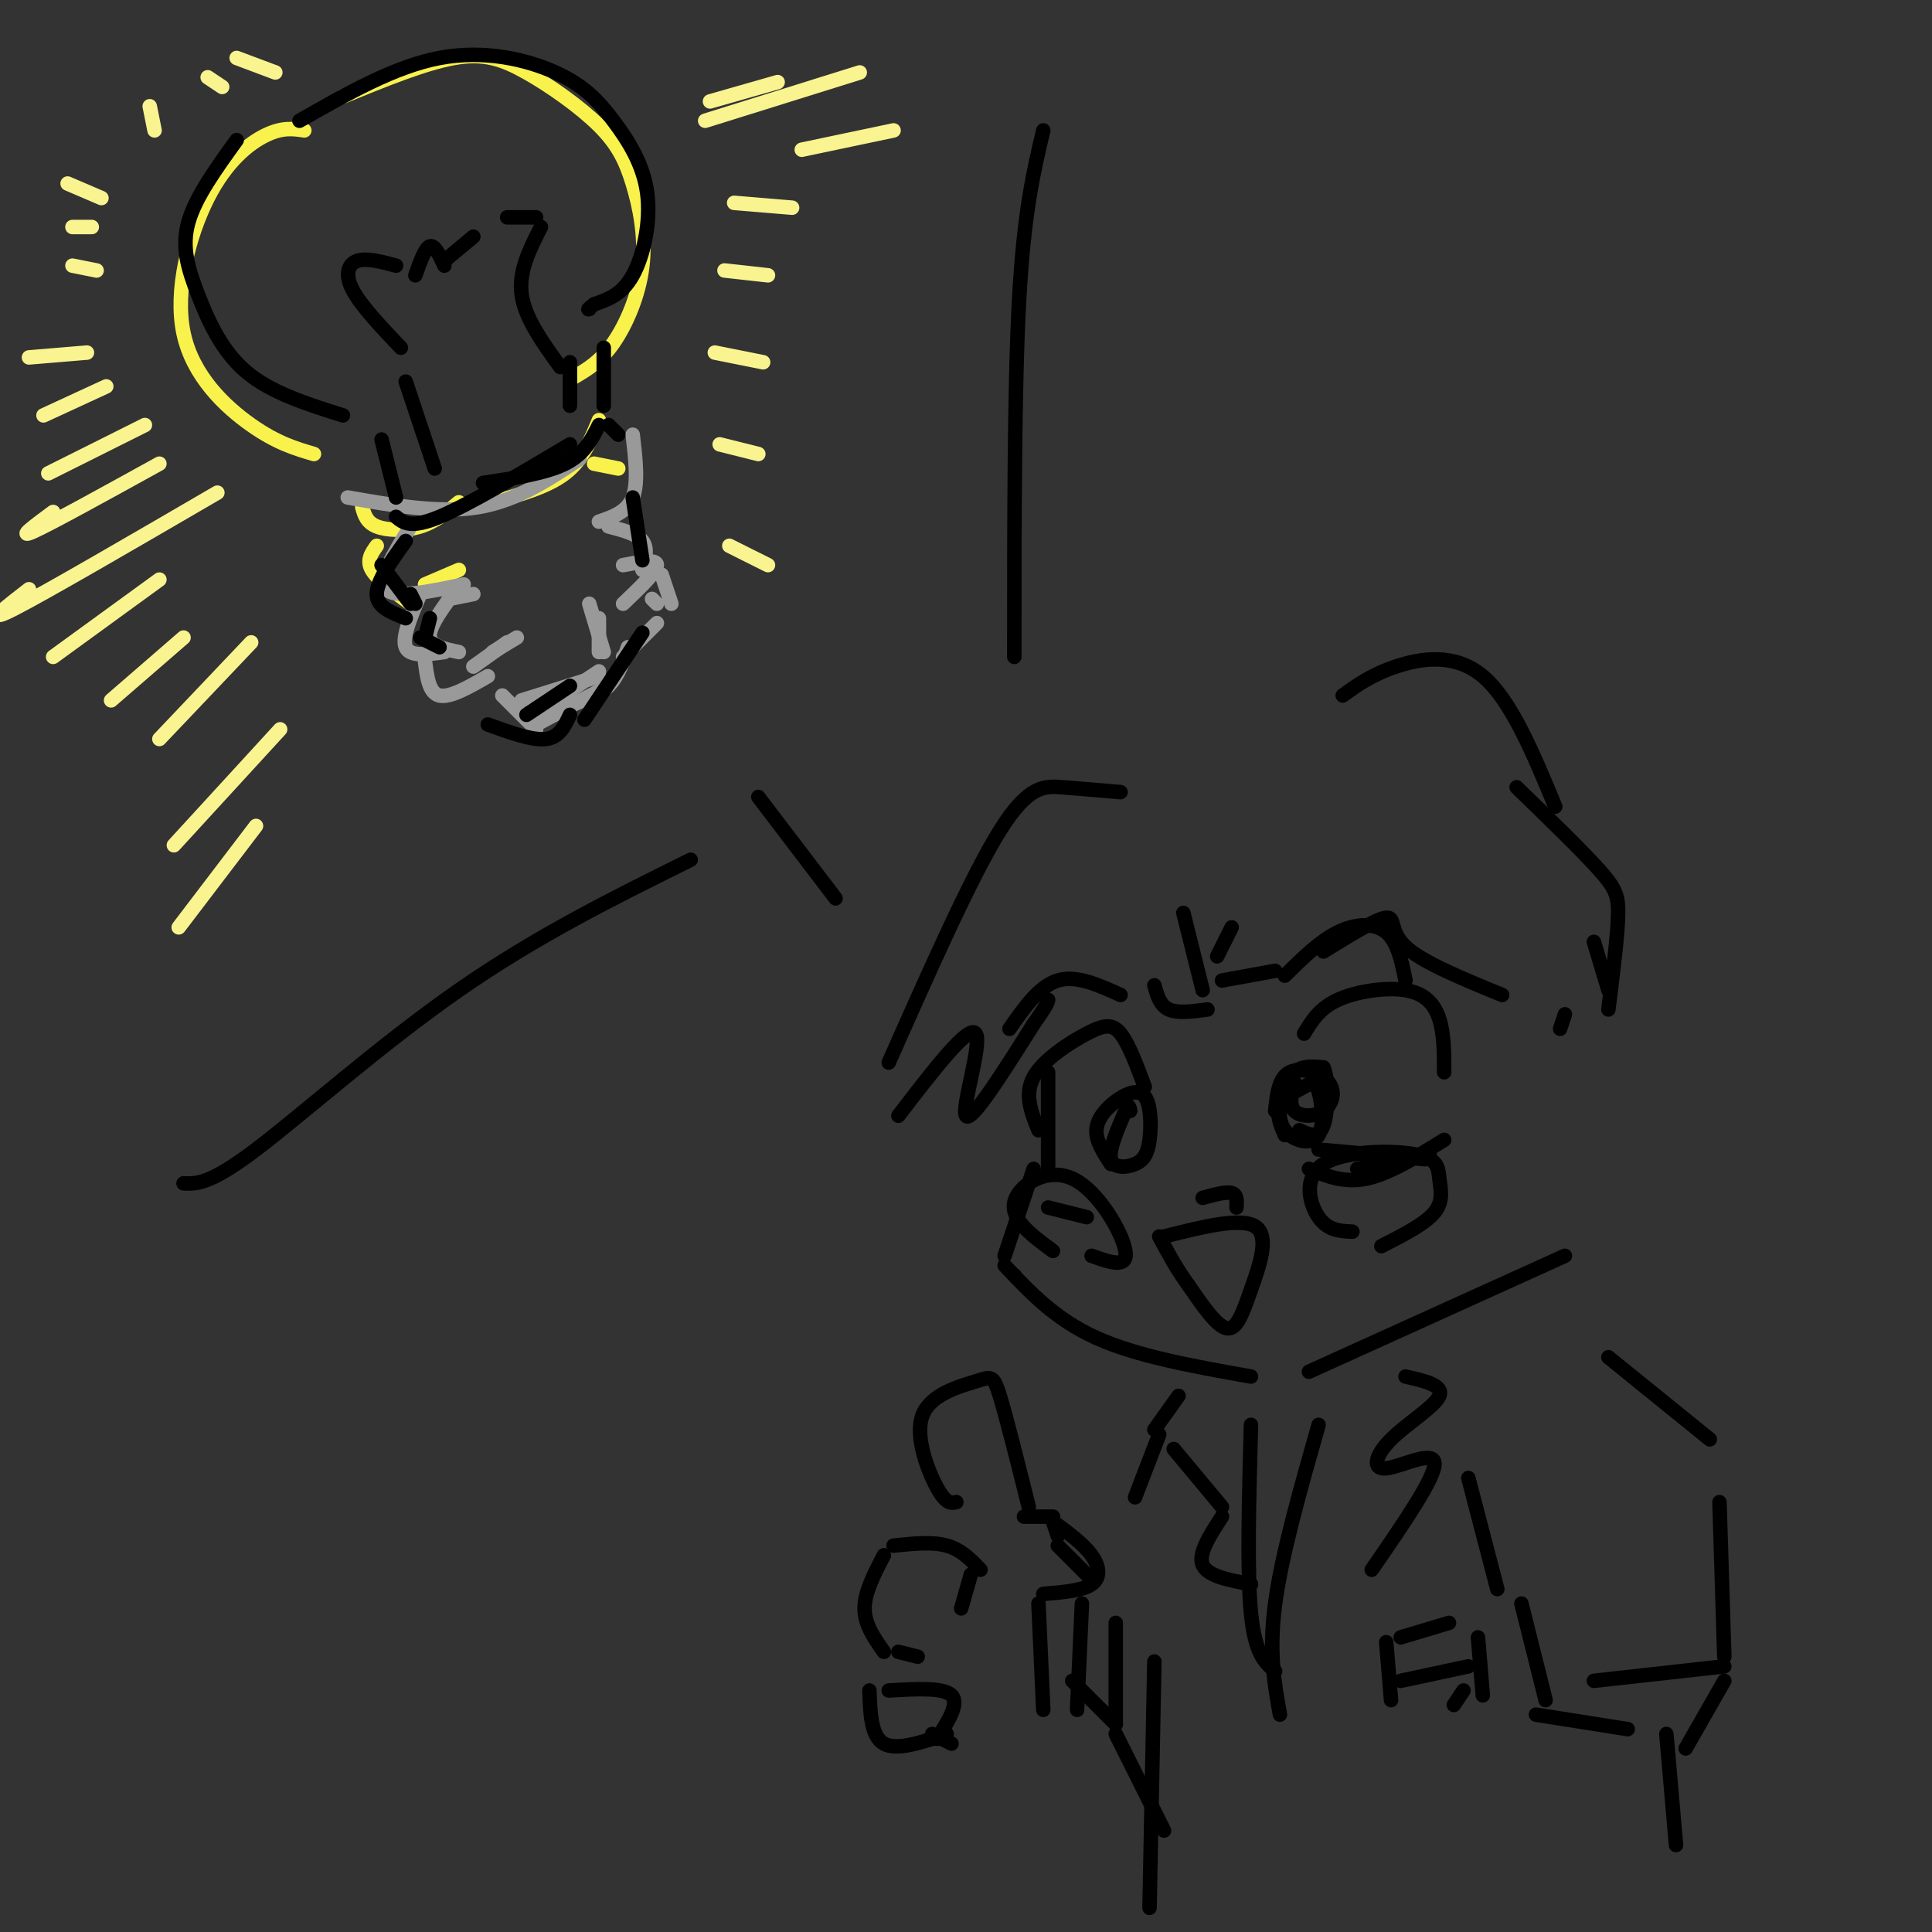 <svg viewBox='0 0 400 400' version='1.1' xmlns='http://www.w3.org/2000/svg' xmlns:xlink='http://www.w3.org/1999/xlink'><rect x="0" y="0" width="400" height="400" fill="#333333" stroke="none"/><g fill='none' stroke='rgb(0,0,0)' stroke-width='3' stroke-linecap='round' stroke-linejoin='round'><path d='M217,222c0.000,0.000 0.000,21.000 0,21'/><path d='M210,264c0.000,0.000 0.100,0.100 0.1,0.1'/><path d='M214,242c0.000,0.000 -6.000,18.000 -6,18'/><path d='M208,262c5.250,5.583 10.500,11.167 19,15c8.500,3.833 20.250,5.917 32,8'/><path d='M271,284c0.000,0.000 53.000,-24.000 53,-24'/><path d='M209,213c3.083,-4.417 6.167,-8.833 10,-10c3.833,-1.167 8.417,0.917 13,3'/><path d='M215,234c-1.488,-3.696 -2.976,-7.393 -1,-11c1.976,-3.607 7.417,-7.125 11,-9c3.583,-1.875 5.310,-2.107 7,0c1.690,2.107 3.345,6.554 5,11'/><path d='M230,241c-1.550,-2.372 -3.101,-4.745 -3,-7c0.101,-2.255 1.852,-4.394 4,-6c2.148,-1.606 4.692,-2.679 6,-1c1.308,1.679 1.382,6.110 1,9c-0.382,2.890 -1.218,4.240 -3,5c-1.782,0.760 -4.509,0.932 -5,-1c-0.491,-1.932 1.255,-5.966 3,-10'/><path d='M233,230c0.667,-1.667 0.833,-0.833 1,0'/><path d='M217,250c0.000,0.000 8.000,2.000 8,2'/><path d='M241,256c8.042,-2.024 16.083,-4.048 19,-2c2.917,2.048 0.708,8.167 -1,13c-1.708,4.833 -2.917,8.381 -5,8c-2.083,-0.381 -5.042,-4.690 -8,-9'/><path d='M246,266c-2.333,-3.167 -4.167,-6.583 -6,-10'/><path d='M266,202c3.622,-3.578 7.244,-7.156 11,-9c3.756,-1.844 7.644,-1.956 10,0c2.356,1.956 3.178,5.978 4,10'/><path d='M270,214c1.577,-2.619 3.155,-5.238 7,-7c3.845,-1.762 9.958,-2.667 14,-2c4.042,0.667 6.012,2.905 7,6c0.988,3.095 0.994,7.048 1,11'/><path d='M264,230c0.380,-3.435 0.759,-6.871 3,-8c2.241,-1.129 6.343,0.048 8,2c1.657,1.952 0.869,4.679 -1,6c-1.869,1.321 -4.820,1.234 -6,0c-1.180,-1.234 -0.590,-3.617 0,-6'/><path d='M273,238c0.000,0.000 22.000,2.000 22,2'/><path d='M198,311c-1.048,0.231 -2.096,0.463 -4,-3c-1.904,-3.463 -4.665,-10.619 -3,-15c1.665,-4.381 7.756,-5.987 11,-7c3.244,-1.013 3.641,-1.432 5,3c1.359,4.432 3.679,13.716 6,23'/><path d='M271,242c3.667,1.500 7.333,3.000 12,2c4.667,-1.000 10.333,-4.500 16,-8'/><path d='M296,239c0.000,0.000 -15.000,3.000 -15,3'/><path d='M266,235c-0.909,-2.123 -1.819,-4.247 -1,-6c0.819,-1.753 3.366,-3.137 5,-4c1.634,-0.863 2.353,-1.205 3,1c0.647,2.205 1.220,6.958 0,9c-1.220,2.042 -4.234,1.372 -6,0c-1.766,-1.372 -2.283,-3.446 -2,-6c0.283,-2.554 1.367,-5.587 3,-7c1.633,-1.413 3.817,-1.207 6,-1'/><path d='M274,221c1.156,2.467 1.044,9.133 0,12c-1.044,2.867 -3.022,1.933 -5,1'/><path d='M185,320c4.000,-0.417 8.000,-0.833 11,0c3.000,0.833 5.000,2.917 7,5'/><path d='M201,326c0.000,0.000 -2.000,7.000 -2,7'/><path d='M183,322c-2.000,3.833 -4.000,7.667 -4,11c0.000,3.333 2.000,6.167 4,9'/><path d='M186,342c0.000,0.000 4.000,1.000 4,1'/><path d='M212,314c0.000,0.000 6.000,0.000 6,0'/><path d='M218,315c0.000,0.000 1.000,3.000 1,3'/><path d='M218,315c3.156,2.333 6.311,4.667 8,7c1.689,2.333 1.911,4.667 0,6c-1.911,1.333 -5.956,1.667 -10,2'/><path d='M215,332c0.000,0.000 1.000,22.000 1,22'/><path d='M184,350c5.667,-0.333 11.333,-0.667 13,1c1.667,1.667 -0.667,5.333 -3,9'/><path d='M180,350c0.167,4.750 0.333,9.500 3,11c2.667,1.500 7.833,-0.250 13,-2'/><path d='M193,359c0.000,0.000 4.000,2.000 4,2'/><path d='M219,320c0.000,0.000 6.000,6.000 6,6'/><path d='M224,332c0.000,0.000 -1.000,22.000 -1,22'/><path d='M333,281c0.000,0.000 21.000,17.000 21,17'/><path d='M356,311c0.000,0.000 1.000,32.000 1,32'/><path d='M240,297c0.000,0.000 -5.000,13.000 -5,13'/><path d='M222,348c0.000,0.000 9.000,9.000 9,9'/><path d='M304,306c0.000,0.000 6.000,23.000 6,23'/><path d='M315,332c0.000,0.000 5.000,20.000 5,20'/><path d='M318,355c0.000,0.000 19.000,3.000 19,3'/><path d='M330,348c0.000,0.000 27.000,-3.000 27,-3'/><path d='M357,348c0.000,0.000 -8.000,14.000 -8,14'/><path d='M280,255c-2.533,-0.112 -5.067,-0.223 -7,-3c-1.933,-2.777 -3.267,-8.219 1,-11c4.267,-2.781 14.133,-2.900 19,-2c4.867,0.900 4.733,2.819 5,5c0.267,2.181 0.933,4.623 -1,7c-1.933,2.377 -6.467,4.688 -11,7'/><path d='M249,248c2.417,-0.667 4.833,-1.333 6,-1c1.167,0.333 1.083,1.667 1,3'/><path d='M218,259c-4.369,-3.220 -8.738,-6.440 -8,-10c0.738,-3.560 6.583,-7.458 12,-5c5.417,2.458 10.405,11.274 11,15c0.595,3.726 -3.202,2.363 -7,1'/><path d='M245,189c0.000,0.000 4.000,16.000 4,16'/><path d='M252,198c0.000,0.000 3.000,-6.000 3,-6'/><path d='M278,144c2.978,-2.156 5.956,-4.311 11,-6c5.044,-1.689 12.156,-2.911 18,2c5.844,4.911 10.422,15.956 15,27'/><path d='M330,195c0.000,0.000 3.000,10.000 3,10'/><path d='M244,289c0.000,0.000 -5.000,7.000 -5,7'/><path d='M243,300c0.000,0.000 10.000,12.000 10,12'/><path d='M253,314c-2.500,3.833 -5.000,7.667 -4,10c1.000,2.333 5.500,3.167 10,4'/><path d='M259,295c-0.417,15.250 -0.833,30.500 0,39c0.833,8.500 2.917,10.250 5,12'/><path d='M291,285c3.960,0.896 7.920,1.793 7,4c-0.920,2.207 -6.721,5.726 -10,9c-3.279,3.274 -4.037,6.305 -1,6c3.037,-0.305 9.868,-3.944 10,-1c0.132,2.944 -6.434,12.472 -13,22'/><path d='M273,295c-3.833,13.500 -7.667,27.000 -9,37c-1.333,10.000 -0.167,16.500 1,23'/><path d='M290,339c0.000,0.000 10.000,-3.000 10,-3'/><path d='M287,340c0.000,0.000 1.000,12.000 1,12'/><path d='M290,348c0.000,0.000 14.000,-3.000 14,-3'/><path d='M306,339c0.000,0.000 1.000,12.000 1,12'/><path d='M303,350c0.000,0.000 -2.000,3.000 -2,3'/><path d='M231,336c0.000,0.000 0.000,21.000 0,21'/><path d='M231,359c0.000,0.000 10.000,20.000 10,20'/><path d='M345,359c0.000,0.000 2.000,23.000 2,23'/><path d='M239,344c0.000,0.000 -1.000,51.000 -1,51'/><path d='M232,164c-4.133,-0.356 -8.267,-0.711 -12,-1c-3.733,-0.289 -7.067,-0.511 -13,9c-5.933,9.511 -14.467,28.756 -23,48'/><path d='M186,231c7.289,-9.489 14.578,-18.978 16,-17c1.422,1.978 -3.022,15.422 -2,17c1.022,1.578 7.511,-8.711 14,-19'/><path d='M214,212c2.833,-4.000 2.917,-4.500 3,-5'/><path d='M239,204c0.583,2.083 1.167,4.167 3,5c1.833,0.833 4.917,0.417 8,0'/><path d='M253,203c0.000,0.000 11.000,-2.000 11,-2'/><path d='M274,197c5.489,-3.400 10.978,-6.800 13,-7c2.022,-0.200 0.578,2.800 4,6c3.422,3.200 11.711,6.600 20,10'/><path d='M314,163c6.689,6.489 13.378,12.978 17,17c3.622,4.022 4.178,5.578 4,10c-0.178,4.422 -1.089,11.711 -2,19'/><path d='M324,210c0.000,0.000 -1.000,3.000 -1,3'/><path d='M216,27c-2.000,8.417 -4.000,16.833 -5,35c-1.000,18.167 -1.000,46.083 -1,74'/><path d='M38,245c2.733,0.111 5.467,0.222 15,-7c9.533,-7.222 25.867,-21.778 42,-33c16.133,-11.222 32.067,-19.111 48,-27'/><path d='M157,165c0.000,0.000 16.000,21.000 16,21'/></g>
<g fill='none' stroke='rgb(249,242,77)' stroke-width='3' stroke-linecap='round' stroke-linejoin='round'><path d='M63,27c-2.265,-0.343 -4.530,-0.686 -8,1c-3.470,1.686 -8.147,5.400 -12,13c-3.853,7.600 -6.884,19.085 -5,28c1.884,8.915 8.681,15.262 14,19c5.319,3.738 9.159,4.869 13,6'/><path d='M71,20c8.427,-3.456 16.855,-6.912 23,-8c6.145,-1.088 10.009,0.193 15,3c4.991,2.807 11.111,7.142 15,11c3.889,3.858 5.548,7.240 7,12c1.452,4.760 2.699,10.897 2,17c-0.699,6.103 -3.342,12.172 -6,16c-2.658,3.828 -5.329,5.414 -8,7'/><path d='M75,105c0.444,1.578 0.889,3.156 3,4c2.111,0.844 5.889,0.956 9,0c3.111,-0.956 5.556,-2.978 8,-5'/><path d='M124,87c-1.667,4.083 -3.333,8.167 -7,11c-3.667,2.833 -9.333,4.417 -15,6'/><path d='M78,113c-1.083,1.500 -2.167,3.000 -1,5c1.167,2.000 4.583,4.500 8,7'/><path d='M88,121c0.000,0.000 7.000,-3.000 7,-3'/><path d='M123,96c0.000,0.000 5.000,1.000 5,1'/></g>
<g fill='none' stroke='rgb(153,153,153)' stroke-width='3' stroke-linecap='round' stroke-linejoin='round'><path d='M72,103c9.500,1.667 19.000,3.333 27,2c8.000,-1.333 14.500,-5.667 21,-10'/><path d='M131,90c0.583,5.000 1.167,10.000 0,13c-1.167,3.000 -4.083,4.000 -7,5'/><path d='M85,109c-3.417,5.500 -6.833,11.000 -5,13c1.833,2.000 8.917,0.500 16,-1'/><path d='M93,124c0.000,0.000 5.000,-1.000 5,-1'/><path d='M93,124c-2.167,3.083 -4.333,6.167 -4,8c0.333,1.833 3.167,2.417 6,3'/><path d='M129,117c3.500,-0.667 7.000,-1.333 7,0c0.000,1.333 -3.500,4.667 -7,8'/><path d='M88,137c0.417,3.250 0.833,6.500 3,7c2.167,0.500 6.083,-1.750 10,-4'/><path d='M136,125c0.000,0.000 -1.000,-1.000 -1,-1'/><path d='M87,123c-1.917,4.500 -3.833,9.000 -3,11c0.833,2.000 4.417,1.500 8,1'/><path d='M126,109c2.917,0.750 5.833,1.500 7,3c1.167,1.500 0.583,3.750 0,6'/><path d='M137,119c0.000,0.000 2.000,6.000 2,6'/><path d='M136,129c0.000,0.000 -7.000,7.000 -7,7'/><path d='M104,144c0.000,0.000 7.000,7.000 7,7'/><path d='M111,150c0.000,0.000 15.000,-8.000 15,-8'/><path d='M130,134c-1.000,3.000 -2.000,6.000 -4,8c-2.000,2.000 -5.000,3.000 -8,4'/><path d='M108,145c0.000,0.000 16.000,-5.000 16,-5'/><path d='M112,147c0.000,0.000 12.000,-8.000 12,-8'/><path d='M122,125c0.000,0.000 3.000,10.000 3,10'/><path d='M124,128c0.000,0.000 0.000,7.000 0,7'/><path d='M98,138c0.000,0.000 7.000,-5.000 7,-5'/><path d='M102,135c0.000,0.000 5.000,-3.000 5,-3'/></g>
<g fill='none' stroke='rgb(0,0,0)' stroke-width='3' stroke-linecap='round' stroke-linejoin='round'><path d='M49,29c-4.274,5.911 -8.548,11.821 -10,17c-1.452,5.179 -0.083,9.625 2,15c2.083,5.375 4.881,11.679 10,16c5.119,4.321 12.560,6.661 20,9'/><path d='M62,25c9.843,-5.619 19.686,-11.238 29,-13c9.314,-1.762 18.098,0.332 24,3c5.902,2.668 8.922,5.911 12,10c3.078,4.089 6.213,9.024 7,15c0.787,5.976 -0.775,12.993 -3,17c-2.225,4.007 -5.112,5.003 -8,6'/><path d='M123,63c-1.500,1.167 -1.250,1.083 -1,1'/><path d='M125,72c0.000,0.000 0.000,12.000 0,12'/><path d='M126,88c0.000,0.000 2.000,2.000 2,2'/><path d='M79,91c0.000,0.000 3.000,12.000 3,12'/><path d='M84,112c-3.000,4.167 -6.000,8.333 -6,11c0.000,2.667 3.000,3.833 6,5'/><path d='M85,123c0.000,0.000 1.000,2.000 1,2'/><path d='M82,107c1.500,1.250 3.000,2.500 9,0c6.000,-2.500 16.500,-8.750 27,-15'/><path d='M124,88c-1.500,3.000 -3.000,6.000 -7,8c-4.000,2.000 -10.500,3.000 -17,4'/><path d='M79,117c0.000,0.000 6.000,8.000 6,8'/><path d='M89,128c0.000,0.000 -1.000,4.000 -1,4'/><path d='M87,132c0.000,0.000 4.000,2.000 4,2'/><path d='M131,103c0.000,0.000 2.000,13.000 2,13'/><path d='M133,131c0.000,0.000 -12.000,18.000 -12,18'/><path d='M101,150c4.583,1.667 9.167,3.333 12,3c2.833,-0.333 3.917,-2.667 5,-5'/><path d='M109,148c0.000,0.000 9.000,-6.000 9,-6'/><path d='M90,97c0.000,0.000 -6.000,-18.000 -6,-18'/><path d='M83,72c-4.156,-4.378 -8.311,-8.756 -10,-12c-1.689,-3.244 -0.911,-5.356 1,-6c1.911,-0.644 4.956,0.178 8,1'/><path d='M86,57c1.000,-2.833 2.000,-5.667 3,-6c1.000,-0.333 2.000,1.833 3,4'/><path d='M92,54c0.000,0.000 6.000,-5.000 6,-5'/><path d='M105,45c0.000,0.000 6.000,0.000 6,0'/><path d='M112,47c-2.333,4.583 -4.667,9.167 -4,14c0.667,4.833 4.333,9.917 8,15'/><path d='M118,75c0.000,0.000 0.000,9.000 0,9'/></g>
<g fill='none' stroke='rgb(249,244,144)' stroke-width='3' stroke-linecap='round' stroke-linejoin='round'><path d='M11,136c0.000,0.000 22.000,-16.000 22,-16'/><path d='M23,145c0.000,0.000 15.000,-13.000 15,-13'/><path d='M52,133c0.000,0.000 -19.000,20.000 -19,20'/><path d='M58,151c0.000,0.000 -22.000,24.000 -22,24'/><path d='M53,171c0.000,0.000 -16.000,21.000 -16,21'/><path d='M151,113c0.000,0.000 8.000,4.000 8,4'/><path d='M149,92c0.000,0.000 8.000,2.000 8,2'/><path d='M148,73c0.000,0.000 10.000,2.000 10,2'/><path d='M150,56c0.000,0.000 9.000,1.000 9,1'/><path d='M152,42c0.000,0.000 12.000,1.000 12,1'/><path d='M166,31c0.000,0.000 19.000,-4.000 19,-4'/><path d='M146,25c0.000,0.000 32.000,-10.000 32,-10'/><path d='M147,21c0.000,0.000 14.000,-4.000 14,-4'/><path d='M49,12c0.000,0.000 8.000,3.000 8,3'/><path d='M43,16c0.000,0.000 3.000,2.000 3,2'/><path d='M31,22c0.000,0.000 1.000,5.000 1,5'/><path d='M14,38c0.000,0.000 7.000,3.000 7,3'/><path d='M15,47c0.000,0.000 4.000,0.000 4,0'/><path d='M15,55c0.000,0.000 5.000,1.000 5,1'/><path d='M6,74c0.000,0.000 12.000,-1.000 12,-1'/><path d='M9,86c0.000,0.000 13.000,-6.000 13,-6'/><path d='M10,98c0.000,0.000 20.000,-10.000 20,-10'/><path d='M11,106c-3.833,2.833 -7.667,5.667 -4,4c3.667,-1.667 14.833,-7.833 26,-14'/><path d='M6,122c-4.750,3.667 -9.500,7.333 -3,4c6.500,-3.333 24.250,-13.667 42,-24'/></g>
</svg>
